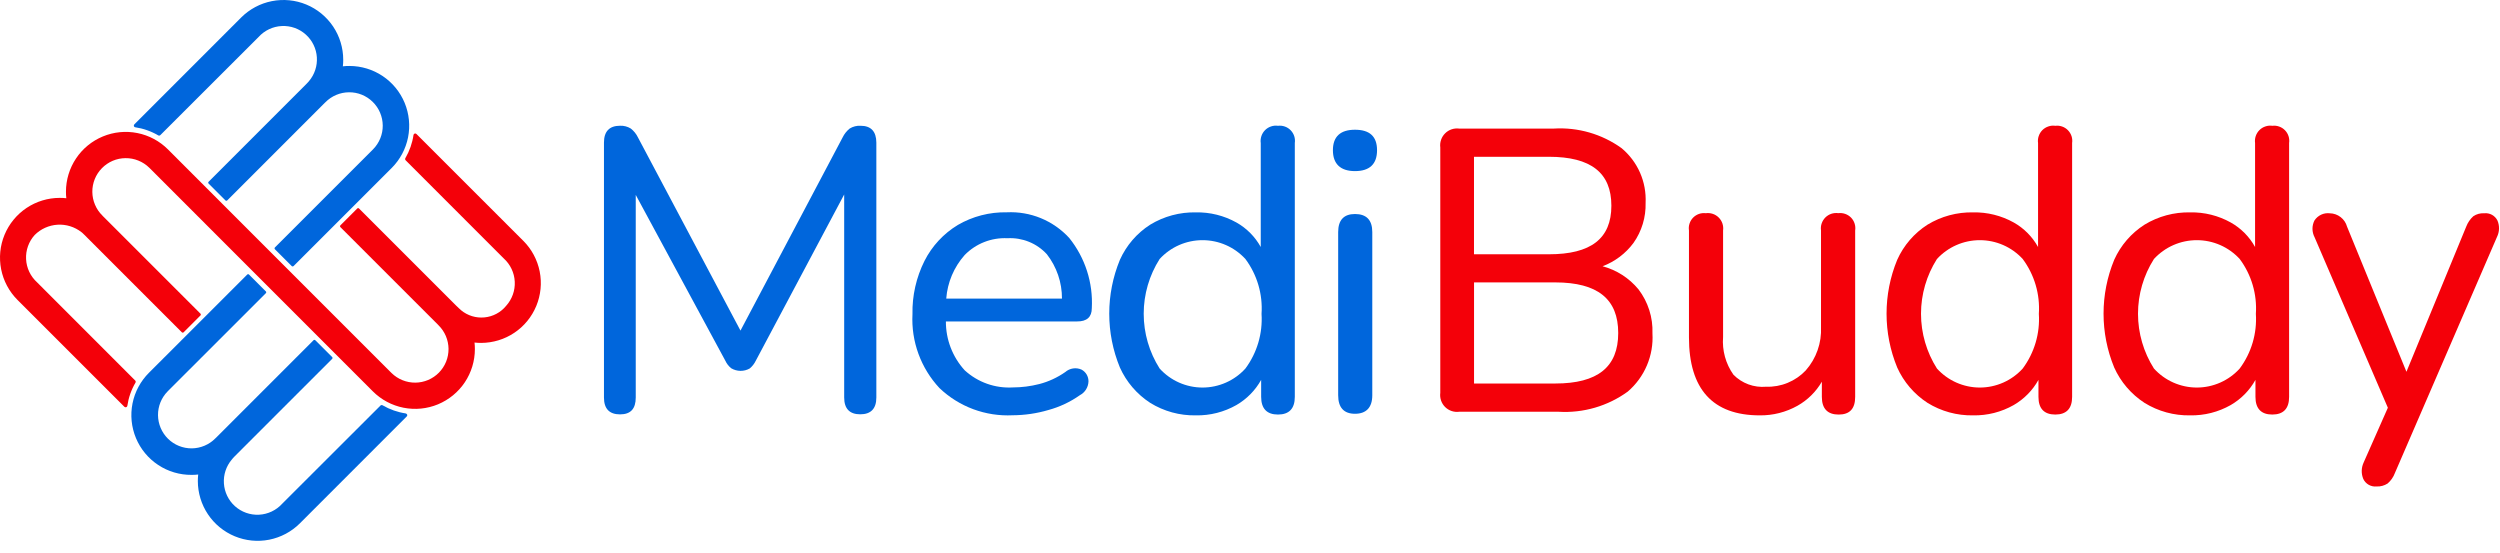 <svg width="104" height="23" viewBox="0 0 104 23" fill="none" xmlns="http://www.w3.org/2000/svg">
<g id="Group 111027">
<g id="Group 1">
<g id="Group 106796">
<path id="Path 50" d="M16.881 17.199C16.541 17.149 16.213 17.034 15.915 16.86C15.902 16.852 15.886 16.849 15.87 16.851C15.854 16.852 15.839 16.86 15.828 16.871L11.739 20.955C11.491 21.229 11.145 21.393 10.776 21.412C10.407 21.431 10.046 21.302 9.771 21.055C9.503 20.812 9.339 20.475 9.315 20.114C9.29 19.753 9.407 19.396 9.641 19.12L9.669 19.087L9.679 19.076V19.071C9.706 19.041 9.733 19.01 9.763 18.983L13.817 14.929C13.822 14.924 13.826 14.918 13.829 14.912C13.831 14.905 13.833 14.898 13.833 14.891C13.833 14.884 13.831 14.877 13.829 14.871C13.826 14.865 13.822 14.859 13.817 14.854L13.117 14.154C13.112 14.149 13.107 14.145 13.1 14.142C13.094 14.14 13.087 14.138 13.08 14.138C13.073 14.138 13.066 14.14 13.059 14.142C13.053 14.145 13.047 14.149 13.042 14.154L8.989 18.208L8.978 18.218L8.96 18.235C8.701 18.498 8.348 18.648 7.979 18.652C7.609 18.655 7.254 18.512 6.99 18.253C6.727 17.994 6.577 17.641 6.573 17.271C6.57 16.902 6.713 16.547 6.972 16.283C6.988 16.267 7.003 16.25 7.019 16.235L11.059 12.197C11.064 12.192 11.068 12.186 11.071 12.18C11.073 12.173 11.075 12.166 11.075 12.159C11.075 12.152 11.073 12.146 11.071 12.139C11.068 12.133 11.064 12.127 11.059 12.122L10.359 11.422C10.354 11.417 10.348 11.413 10.342 11.41C10.336 11.408 10.329 11.406 10.322 11.406C10.315 11.406 10.308 11.408 10.301 11.41C10.295 11.413 10.289 11.417 10.284 11.422V11.422L6.201 15.503C5.85 15.851 5.61 16.296 5.513 16.781C5.416 17.265 5.466 17.768 5.656 18.225C5.846 18.681 6.168 19.071 6.581 19.343C6.993 19.616 7.478 19.759 7.972 19.755C8.063 19.756 8.155 19.75 8.245 19.74C8.235 19.831 8.23 19.922 8.23 20.014C8.231 20.505 8.377 20.986 8.65 21.394C8.923 21.803 9.311 22.121 9.765 22.309C10.22 22.497 10.719 22.547 11.201 22.451C11.683 22.355 12.126 22.119 12.474 21.772V21.772L16.921 17.324C16.931 17.314 16.937 17.302 16.94 17.289C16.943 17.276 16.943 17.263 16.938 17.25C16.934 17.238 16.926 17.226 16.916 17.218C16.906 17.209 16.893 17.204 16.88 17.202L16.881 17.199Z" fill="#0066DC"/>
<path id="Path 50-2" d="M5.617 5.293C5.958 5.343 6.286 5.458 6.583 5.632C6.597 5.64 6.613 5.643 6.629 5.641C6.644 5.639 6.659 5.632 6.67 5.621L10.756 1.54C11.004 1.266 11.351 1.101 11.72 1.083C12.089 1.064 12.45 1.192 12.724 1.44C12.993 1.682 13.157 2.02 13.181 2.381C13.205 2.742 13.088 3.099 12.854 3.375L12.826 3.408L12.816 3.419C12.789 3.449 12.762 3.48 12.732 3.507L8.678 7.561C8.673 7.566 8.669 7.572 8.666 7.578C8.664 7.585 8.662 7.592 8.662 7.599C8.662 7.606 8.664 7.613 8.666 7.619C8.669 7.626 8.673 7.632 8.678 7.637V7.637L9.378 8.337C9.383 8.342 9.389 8.346 9.396 8.348C9.402 8.351 9.409 8.352 9.416 8.352C9.423 8.352 9.43 8.351 9.436 8.348C9.443 8.346 9.448 8.342 9.453 8.337V8.337L13.506 4.283L13.517 4.273L13.535 4.256C13.794 3.992 14.147 3.842 14.517 3.839C14.886 3.835 15.242 3.979 15.505 4.238C15.769 4.497 15.919 4.85 15.922 5.219C15.926 5.589 15.782 5.944 15.523 6.208C15.507 6.224 15.492 6.241 15.476 6.256L11.436 10.294C11.431 10.299 11.428 10.305 11.425 10.311C11.422 10.318 11.421 10.324 11.421 10.331C11.421 10.338 11.422 10.345 11.425 10.352C11.428 10.358 11.431 10.364 11.436 10.369V10.369L12.136 11.069C12.141 11.074 12.147 11.078 12.153 11.08C12.16 11.083 12.167 11.084 12.174 11.084C12.181 11.084 12.188 11.083 12.194 11.08C12.2 11.078 12.206 11.074 12.211 11.069L16.294 6.988C16.642 6.64 16.879 6.197 16.975 5.715C17.071 5.233 17.021 4.733 16.833 4.278C16.645 3.824 16.326 3.436 15.918 3.163C15.509 2.89 15.028 2.744 14.536 2.744C14.445 2.743 14.354 2.748 14.263 2.759C14.274 2.668 14.279 2.576 14.278 2.485C14.278 1.993 14.132 1.513 13.859 1.104C13.585 0.696 13.197 0.377 12.743 0.189C12.289 0.001 11.789 -0.048 11.307 0.048C10.825 0.143 10.382 0.38 10.034 0.727V0.727L5.587 5.175C5.578 5.184 5.571 5.196 5.568 5.209C5.565 5.222 5.566 5.236 5.57 5.248C5.574 5.261 5.582 5.272 5.592 5.281C5.603 5.289 5.615 5.295 5.628 5.297L5.617 5.293Z" fill="#0066DC"/>
</g>
<path id="Path 75" d="M17.202 5.614C17.152 5.954 17.037 6.282 16.863 6.58C16.855 6.593 16.852 6.609 16.854 6.625C16.856 6.641 16.863 6.655 16.874 6.667L20.957 10.752C21.231 10.999 21.395 11.346 21.414 11.715C21.433 12.084 21.304 12.445 21.057 12.72V12.72L21.05 12.729C20.826 13 20.503 13.171 20.153 13.204C19.802 13.238 19.453 13.131 19.182 12.907C19.149 12.88 19.118 12.852 19.089 12.822L19.078 12.812C19.048 12.785 19.017 12.758 18.99 12.728L14.936 8.674C14.931 8.669 14.925 8.665 14.919 8.662C14.912 8.659 14.905 8.658 14.898 8.658C14.891 8.658 14.884 8.659 14.878 8.662C14.872 8.665 14.866 8.669 14.861 8.674V8.674L14.161 9.374C14.156 9.379 14.152 9.384 14.149 9.391C14.147 9.397 14.145 9.404 14.145 9.411C14.145 9.418 14.147 9.425 14.149 9.431C14.152 9.438 14.156 9.444 14.161 9.449V9.449L18.215 13.502L18.225 13.513L18.242 13.531C18.372 13.659 18.476 13.811 18.548 13.98C18.619 14.148 18.657 14.329 18.659 14.512C18.66 14.695 18.626 14.876 18.558 15.046C18.489 15.216 18.388 15.37 18.26 15.501C18.132 15.631 17.979 15.735 17.811 15.807C17.642 15.878 17.462 15.916 17.279 15.918C17.096 15.919 16.914 15.885 16.744 15.816C16.575 15.748 16.42 15.647 16.29 15.519C16.274 15.503 16.257 15.488 16.242 15.472L12.542 11.772L11.069 10.299L6.988 6.216C6.64 5.868 6.197 5.631 5.715 5.535C5.233 5.439 4.733 5.488 4.278 5.677C3.824 5.865 3.436 6.183 3.163 6.592C2.89 7.001 2.744 7.482 2.744 7.974C2.743 8.065 2.748 8.156 2.759 8.247C2.668 8.236 2.576 8.231 2.485 8.232C1.993 8.232 1.513 8.378 1.104 8.651C0.696 8.925 0.377 9.313 0.189 9.767C0.001 10.221 -0.048 10.72 0.048 11.203C0.143 11.685 0.38 12.128 0.727 12.476L5.175 16.923C5.184 16.932 5.196 16.939 5.209 16.942C5.222 16.945 5.236 16.944 5.248 16.94C5.261 16.936 5.272 16.928 5.281 16.918C5.289 16.908 5.295 16.896 5.297 16.883C5.347 16.542 5.462 16.214 5.636 15.917C5.644 15.903 5.647 15.887 5.645 15.871C5.643 15.855 5.636 15.841 5.625 15.83L1.542 11.745C1.268 11.497 1.103 11.15 1.085 10.781C1.066 10.412 1.194 10.051 1.442 9.777V9.777C1.695 9.523 2.033 9.371 2.391 9.348C2.749 9.326 3.103 9.435 3.386 9.656L3.411 9.675L3.422 9.685C3.452 9.712 3.483 9.739 3.51 9.769L7.564 13.823C7.569 13.828 7.575 13.831 7.581 13.834C7.588 13.837 7.594 13.838 7.601 13.838C7.608 13.838 7.615 13.837 7.622 13.834C7.628 13.831 7.634 13.828 7.639 13.823L8.339 13.123C8.344 13.118 8.348 13.112 8.35 13.105C8.353 13.099 8.354 13.092 8.354 13.085C8.354 13.078 8.353 13.071 8.35 13.065C8.348 13.058 8.344 13.053 8.339 13.048L4.285 8.995L4.275 8.984L4.258 8.966C4.127 8.837 4.023 8.685 3.952 8.516C3.88 8.348 3.843 8.167 3.841 7.984C3.839 7.801 3.874 7.62 3.942 7.45C4.01 7.281 4.112 7.126 4.24 6.996C4.368 6.865 4.521 6.761 4.689 6.689C4.857 6.618 5.038 6.58 5.221 6.579C5.404 6.577 5.586 6.611 5.755 6.68C5.925 6.748 6.079 6.849 6.21 6.978C6.226 6.994 6.243 7.009 6.258 7.025L10.277 11.046L11.769 12.538L15.511 16.281C15.858 16.628 16.302 16.865 16.784 16.961C17.266 17.057 17.766 17.008 18.22 16.82C18.674 16.631 19.063 16.313 19.336 15.904C19.609 15.495 19.755 15.014 19.755 14.523C19.756 14.431 19.75 14.34 19.74 14.25C19.831 14.26 19.922 14.265 20.014 14.265C20.505 14.264 20.986 14.118 21.394 13.845C21.803 13.572 22.121 13.184 22.309 12.729C22.497 12.275 22.547 11.776 22.451 11.293C22.355 10.811 22.119 10.368 21.772 10.021L17.324 5.574C17.314 5.564 17.303 5.558 17.29 5.555C17.277 5.551 17.263 5.552 17.251 5.556C17.238 5.56 17.227 5.568 17.218 5.578C17.209 5.588 17.204 5.6 17.202 5.614V5.614Z" fill="#F40009"/>
</g>
<g id="Group 2">
<path id="Path 1" d="M35.801 5.232C35.641 5.223 35.483 5.263 35.347 5.347C35.223 5.447 35.122 5.574 35.053 5.717L30.804 13.753L26.539 5.717C26.47 5.572 26.367 5.445 26.239 5.346C26.106 5.264 25.951 5.224 25.794 5.231C25.35 5.231 25.125 5.467 25.125 5.931V16.538C25.125 17.004 25.35 17.238 25.794 17.238C26.238 17.238 26.447 17.002 26.447 16.538V8.108L30.175 15.008C30.231 15.13 30.315 15.237 30.419 15.32C30.535 15.389 30.667 15.426 30.802 15.428C30.937 15.429 31.07 15.396 31.187 15.329C31.293 15.242 31.379 15.133 31.439 15.009L35.118 8.091V16.535C35.118 17.001 35.343 17.235 35.787 17.235C36.231 17.235 36.456 16.999 36.456 16.535V5.934C36.454 5.468 36.234 5.232 35.801 5.232Z" fill="#0066DC"/>
<path id="Path 2" d="M45.419 12.821C45.477 11.765 45.143 10.724 44.48 9.899C44.151 9.541 43.748 9.26 43.299 9.075C42.849 8.891 42.365 8.808 41.88 8.832C41.165 8.818 40.46 9.001 39.843 9.36C39.251 9.719 38.771 10.236 38.459 10.853C38.115 11.541 37.943 12.302 37.959 13.07C37.93 13.632 38.015 14.193 38.208 14.721C38.401 15.249 38.698 15.733 39.081 16.143C39.486 16.529 39.965 16.828 40.489 17.023C41.013 17.217 41.571 17.303 42.13 17.275C42.631 17.272 43.129 17.199 43.609 17.058C44.08 16.93 44.525 16.721 44.924 16.439C45.028 16.384 45.117 16.302 45.179 16.201C45.242 16.1 45.277 15.985 45.281 15.866C45.282 15.767 45.256 15.668 45.206 15.582C45.156 15.496 45.083 15.425 44.995 15.377C44.885 15.327 44.761 15.309 44.641 15.327C44.52 15.345 44.407 15.397 44.316 15.477C43.987 15.707 43.62 15.877 43.233 15.977C42.873 16.069 42.504 16.116 42.133 16.117C41.769 16.138 41.404 16.086 41.061 15.964C40.717 15.842 40.402 15.652 40.133 15.406C39.625 14.851 39.346 14.125 39.349 13.372H44.804C45.211 13.376 45.419 13.19 45.419 12.821ZM39.364 12.421C39.414 11.75 39.683 11.114 40.13 10.61C40.36 10.374 40.638 10.189 40.945 10.069C41.252 9.948 41.581 9.894 41.911 9.91C42.216 9.893 42.522 9.944 42.805 10.059C43.089 10.174 43.343 10.351 43.55 10.577C43.96 11.104 44.181 11.754 44.178 12.422L39.364 12.421Z" fill="#0066DC"/>
<path id="Path 3" d="M53.166 5.233C53.068 5.219 52.969 5.228 52.875 5.26C52.782 5.291 52.697 5.343 52.627 5.413C52.558 5.483 52.505 5.568 52.474 5.661C52.443 5.755 52.433 5.854 52.447 5.952V10.275C52.21 9.847 51.86 9.494 51.434 9.255C50.919 8.968 50.337 8.823 49.747 8.835C49.078 8.821 48.419 8.999 47.847 9.347C47.294 9.701 46.857 10.209 46.588 10.808C45.997 12.243 45.997 13.854 46.588 15.289C46.858 15.889 47.295 16.399 47.847 16.758C48.417 17.111 49.077 17.292 49.747 17.279C50.338 17.29 50.921 17.142 51.435 16.85C51.866 16.6 52.222 16.238 52.464 15.803V16.509C52.464 16.997 52.7 17.245 53.164 17.245C53.628 17.245 53.864 16.997 53.864 16.509V5.949C53.878 5.853 53.87 5.755 53.84 5.663C53.81 5.572 53.759 5.488 53.692 5.419C53.624 5.349 53.542 5.296 53.45 5.264C53.359 5.232 53.262 5.221 53.166 5.233ZM52.48 13.057C52.532 13.87 52.295 14.676 51.809 15.331C51.583 15.58 51.308 15.779 51.001 15.915C50.694 16.051 50.361 16.122 50.025 16.122C49.689 16.122 49.356 16.051 49.049 15.915C48.742 15.779 48.467 15.58 48.241 15.331C47.808 14.65 47.578 13.859 47.578 13.052C47.578 12.245 47.808 11.455 48.241 10.774C48.468 10.527 48.744 10.33 49.051 10.195C49.358 10.06 49.69 9.991 50.025 9.991C50.36 9.991 50.692 10.06 50.999 10.195C51.306 10.33 51.582 10.527 51.809 10.774C52.297 11.431 52.535 12.24 52.48 13.057V13.057Z" fill="#0066DC"/>
<path id="Path 4" d="M56.367 7.118C56.976 7.118 57.285 6.826 57.285 6.249C57.285 5.672 56.976 5.397 56.367 5.397C55.758 5.397 55.449 5.684 55.449 6.249C55.449 6.814 55.758 7.118 56.367 7.118Z" fill="#0066DC"/>
<path id="Path 5" d="M56.368 8.903C55.902 8.903 55.668 9.156 55.668 9.655V16.444C55.668 16.954 55.904 17.213 56.368 17.213C56.832 17.213 57.087 16.954 57.087 16.444V9.653C57.087 9.154 56.845 8.903 56.368 8.903Z" fill="#0066DC"/>
</g>
<g id="Group 3">
<path id="Path 6" d="M66.667 11.076C67.18 10.883 67.625 10.547 67.952 10.108C68.296 9.622 68.473 9.037 68.457 8.442C68.478 8.011 68.399 7.58 68.226 7.185C68.052 6.789 67.789 6.44 67.457 6.163C66.639 5.575 65.642 5.287 64.636 5.349H60.702C60.596 5.335 60.488 5.346 60.386 5.38C60.284 5.414 60.192 5.472 60.116 5.548C60.04 5.624 59.982 5.716 59.948 5.818C59.913 5.919 59.902 6.028 59.916 6.134V16.343C59.902 16.45 59.913 16.558 59.947 16.66C59.982 16.762 60.039 16.854 60.115 16.93C60.191 17.006 60.284 17.064 60.386 17.098C60.487 17.133 60.596 17.143 60.702 17.129H64.835C65.864 17.191 66.882 16.895 67.715 16.29C68.061 15.993 68.334 15.62 68.512 15.2C68.69 14.78 68.769 14.325 68.742 13.87C68.767 13.21 68.561 12.562 68.161 12.037C67.775 11.569 67.253 11.233 66.667 11.076V11.076ZM67.318 13.854C67.318 15.269 66.462 15.954 64.701 15.954H61.32V11.748H64.701C66.462 11.75 67.318 12.438 67.318 13.853V13.854ZM61.318 10.578V6.522H64.433C66.183 6.522 67.033 7.188 67.033 8.558C67.033 9.928 66.182 10.578 64.433 10.578H61.318Z" fill="#F40009"/>
<path id="Path 7" d="M76.473 8.867C76.375 8.854 76.276 8.863 76.182 8.894C76.089 8.926 76.004 8.978 75.934 9.048C75.865 9.118 75.812 9.203 75.781 9.296C75.749 9.389 75.74 9.489 75.754 9.586V13.603C75.785 14.266 75.557 14.915 75.117 15.412C74.906 15.635 74.65 15.81 74.365 15.927C74.081 16.044 73.775 16.099 73.468 16.088C73.219 16.11 72.968 16.076 72.734 15.99C72.499 15.903 72.286 15.766 72.111 15.588C71.788 15.132 71.636 14.577 71.68 14.02V9.588C71.694 9.491 71.684 9.391 71.653 9.298C71.622 9.204 71.569 9.12 71.499 9.05C71.43 8.98 71.345 8.928 71.251 8.896C71.158 8.865 71.058 8.856 70.961 8.869C70.864 8.858 70.766 8.868 70.675 8.9C70.583 8.933 70.5 8.986 70.432 9.055C70.365 9.125 70.314 9.209 70.284 9.302C70.254 9.394 70.246 9.492 70.261 9.588V14.037C70.261 16.188 71.251 17.279 73.205 17.279C73.754 17.286 74.296 17.148 74.776 16.879C75.197 16.642 75.546 16.297 75.789 15.879V16.511C75.789 16.998 76.025 17.246 76.489 17.246C76.953 17.246 77.175 16.998 77.175 16.511V9.588C77.19 9.492 77.182 9.393 77.152 9.301C77.123 9.208 77.072 9.123 77.004 9.053C76.936 8.983 76.852 8.93 76.76 8.898C76.668 8.866 76.57 8.855 76.473 8.867V8.867Z" fill="#F40009"/>
<path id="Path 8" d="M85.502 5.233C85.404 5.219 85.305 5.228 85.212 5.26C85.118 5.291 85.033 5.343 84.963 5.413C84.894 5.483 84.841 5.568 84.81 5.661C84.778 5.755 84.769 5.854 84.783 5.952V10.275C84.546 9.847 84.196 9.494 83.77 9.255C83.254 8.968 82.672 8.823 82.083 8.835C81.414 8.821 80.755 8.999 80.183 9.347C79.63 9.701 79.193 10.209 78.924 10.808C78.333 12.243 78.333 13.854 78.924 15.289C79.194 15.889 79.631 16.399 80.183 16.758C80.753 17.111 81.413 17.292 82.083 17.279C82.674 17.29 83.257 17.142 83.771 16.85C84.202 16.6 84.558 16.238 84.8 15.803V16.509C84.8 16.997 85.036 17.245 85.5 17.245C85.964 17.245 86.2 16.997 86.2 16.509V5.949C86.214 5.853 86.206 5.755 86.176 5.663C86.146 5.572 86.095 5.488 86.028 5.419C85.96 5.349 85.878 5.296 85.786 5.264C85.695 5.232 85.598 5.221 85.502 5.233V5.233ZM84.816 13.057C84.869 13.87 84.631 14.676 84.145 15.331C83.919 15.58 83.644 15.779 83.337 15.915C83.029 16.051 82.697 16.122 82.361 16.122C82.025 16.122 81.692 16.051 81.385 15.915C81.078 15.779 80.803 15.58 80.577 15.331C80.144 14.65 79.914 13.859 79.914 13.052C79.914 12.245 80.144 11.455 80.577 10.774C80.804 10.527 81.08 10.33 81.387 10.195C81.694 10.06 82.026 9.991 82.361 9.991C82.696 9.991 83.028 10.06 83.335 10.195C83.642 10.33 83.918 10.527 84.145 10.774C84.633 11.431 84.871 12.24 84.816 13.057V13.057Z" fill="#F40009"/>
<path id="Path 9" d="M94.53 5.233C94.433 5.219 94.333 5.228 94.24 5.26C94.146 5.291 94.061 5.343 93.992 5.413C93.922 5.483 93.87 5.568 93.838 5.661C93.807 5.755 93.798 5.854 93.811 5.952V10.275C93.575 9.847 93.224 9.494 92.798 9.255C92.283 8.968 91.701 8.823 91.111 8.835C90.442 8.821 89.783 8.999 89.211 9.347C88.658 9.701 88.22 10.209 87.951 10.808C87.36 12.243 87.36 13.854 87.951 15.289C88.221 15.889 88.658 16.399 89.21 16.758C89.78 17.111 90.44 17.292 91.11 17.279C91.701 17.29 92.284 17.142 92.798 16.85C93.23 16.6 93.585 16.238 93.827 15.803V16.509C93.827 16.997 94.063 17.245 94.527 17.245C94.991 17.245 95.227 16.997 95.227 16.509V5.949C95.241 5.853 95.233 5.756 95.203 5.664C95.173 5.572 95.123 5.488 95.055 5.419C94.988 5.35 94.906 5.297 94.814 5.265C94.724 5.232 94.626 5.221 94.53 5.233V5.233ZM93.844 13.057C93.897 13.87 93.659 14.676 93.172 15.331C92.947 15.58 92.671 15.779 92.364 15.915C92.057 16.051 91.725 16.122 91.388 16.122C91.052 16.122 90.72 16.051 90.412 15.915C90.105 15.779 89.83 15.58 89.604 15.331C89.171 14.65 88.941 13.859 88.941 13.052C88.941 12.245 89.171 11.455 89.604 10.774C89.831 10.527 90.107 10.33 90.414 10.195C90.721 10.06 91.053 9.991 91.388 9.991C91.724 9.991 92.055 10.06 92.362 10.195C92.669 10.33 92.945 10.527 93.172 10.774C93.661 11.431 93.899 12.24 93.844 13.057V13.057Z" fill="#F40009"/>
<path id="Path 10" d="M103.893 9.172C103.843 9.072 103.764 8.99 103.666 8.936C103.568 8.883 103.456 8.86 103.344 8.872C103.183 8.862 103.023 8.905 102.889 8.996C102.759 9.114 102.658 9.262 102.595 9.427L100.108 15.466L97.637 9.428C97.594 9.271 97.5 9.132 97.371 9.032C97.242 8.932 97.085 8.876 96.921 8.873C96.797 8.858 96.672 8.878 96.559 8.931C96.445 8.985 96.35 9.068 96.281 9.173C96.226 9.281 96.198 9.402 96.199 9.524C96.201 9.645 96.231 9.765 96.288 9.873L99.335 16.962L98.329 19.238C98.279 19.345 98.251 19.461 98.248 19.579C98.245 19.697 98.268 19.815 98.313 19.924C98.361 20.026 98.44 20.112 98.539 20.168C98.637 20.224 98.751 20.248 98.863 20.237C99.027 20.246 99.189 20.202 99.326 20.113C99.461 19.996 99.564 19.848 99.626 19.682L103.876 9.854C103.928 9.748 103.956 9.632 103.959 9.515C103.962 9.397 103.94 9.28 103.893 9.172V9.172Z" fill="#F40009"/>
</g>
</g>
</svg>
